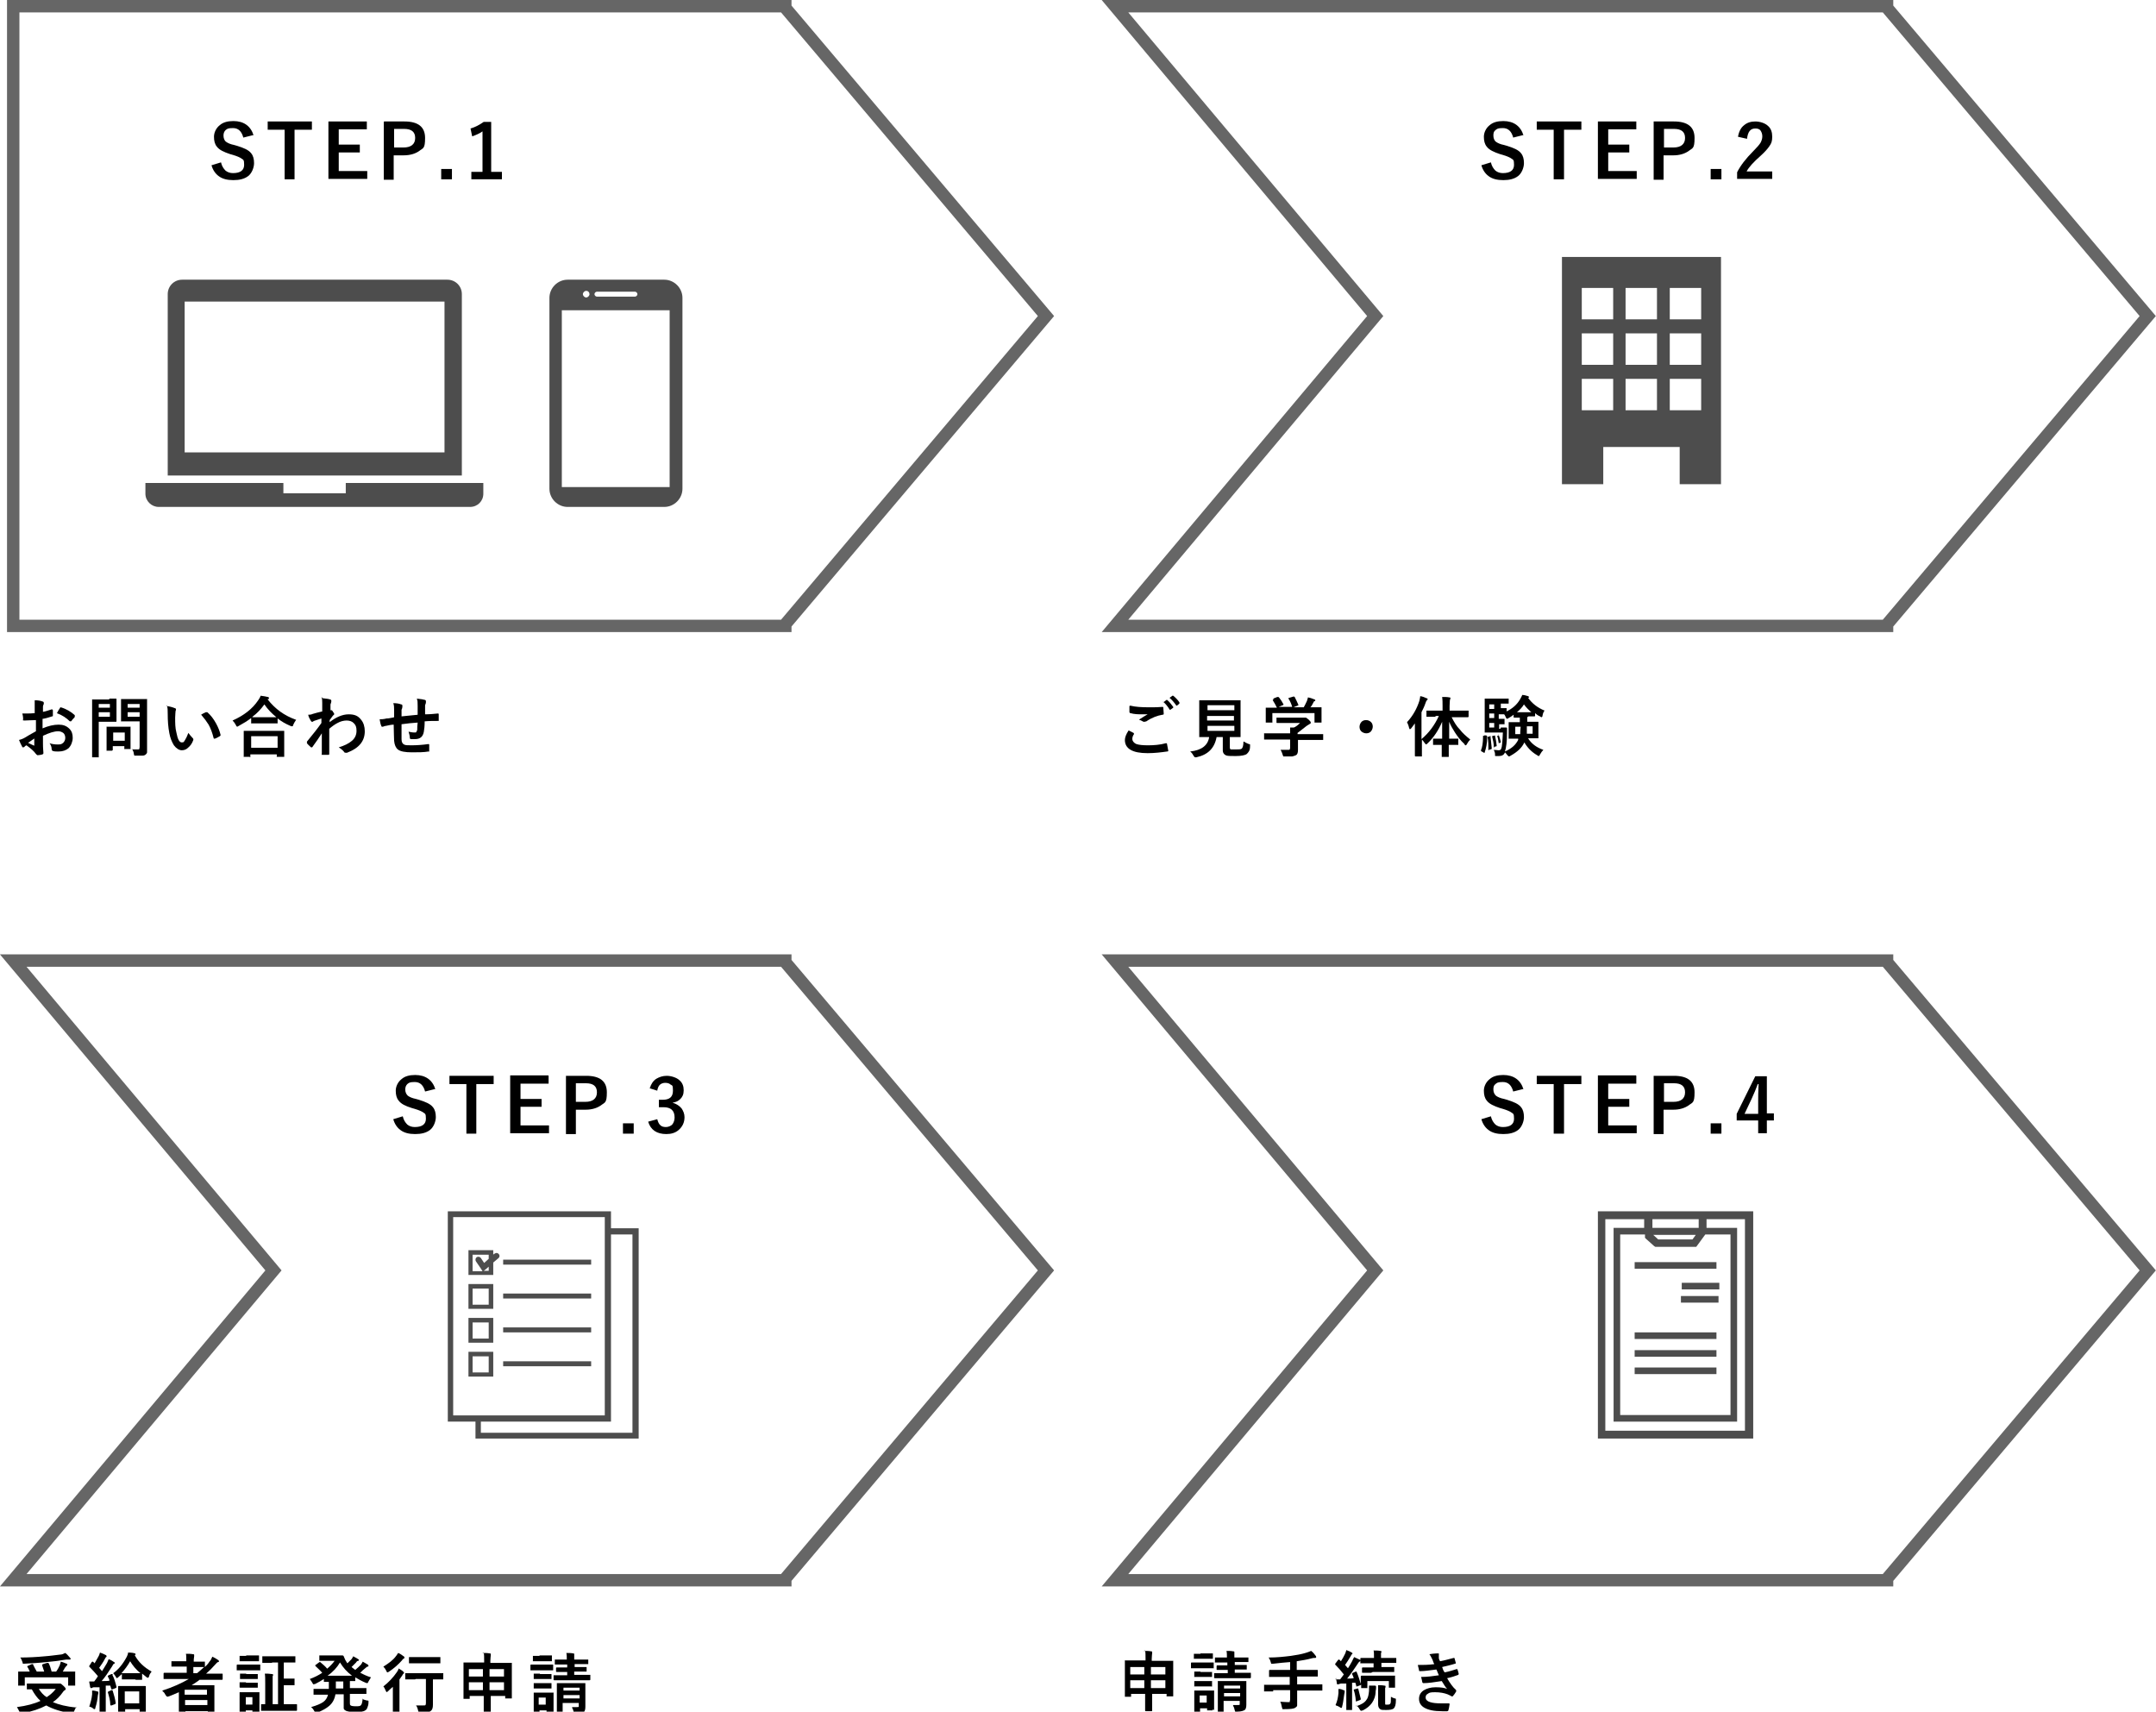 <?xml version="1.0" encoding="UTF-8"?>
<svg xmlns="http://www.w3.org/2000/svg" version="1.1" viewBox="0 0 521.9 414.3">
  <defs>
    <style>
      .cls-1 {
        fill: #4d4d4d;
      }

      .cls-2 {
        fill: none;
        stroke: #666;
        stroke-miterlimit: 10;
        stroke-width: 3px;
      }
    </style>
  </defs>
  <!-- Generator: Adobe Illustrator 28.6.0, SVG Export Plug-In . SVG Version: 1.2.0 Build 709)  -->
  <g>
    <g id="_レイヤー_1" data-name="レイヤー_1">
      <g>
        <g>
          <g>
            <polygon class="cls-2" points="253.2 76.5 190.1 1.9 190.1 1.5 3.2 1.5 3.2 151.5 190.1 151.5 190.1 151.1 253.2 76.5"/>
            <polygon class="cls-2" points="456.8 1.9 456.8 1.5 269.9 1.5 332.9 76.5 269.9 151.5 456.8 151.5 456.8 151.1 519.9 76.5 456.8 1.9"/>
            <g>
              <path d="M61.3,32.7l-2.4.6c-.4-1.5-1.2-2.3-2.5-2.3s-1.4.2-1.8.5c-.3.3-.5.7-.5,1.3s.2,1.2.6,1.5c.4.3,1,.6,2,.8l.7.2c1.6.5,2.8,1,3.4,1.8.5.6.7,1.4.7,2.4s-.5,2.4-1.4,3.1c-.9.7-2.1,1-3.6,1s-2.7-.3-3.6-1c-.8-.6-1.4-1.5-1.7-2.6l2.3-.7c.2.9.6,1.5,1.1,2,.5.4,1.1.6,1.8.6,1.8,0,2.7-.7,2.7-2s-.2-1.2-.6-1.5c-.4-.3-1.1-.6-2.1-.9l-.7-.2c-1.5-.5-2.6-1-3.2-1.8-.5-.6-.7-1.4-.7-2.4s.5-2.1,1.4-2.8c.8-.7,1.9-1,3.3-1,2.5,0,4.2,1.2,4.9,3.5Z"/>
              <path d="M75.5,29.4v2h-4.2v12h-2.4v-12h-4.1v-2h10.7Z"/>
              <path d="M88.8,29.4v1.9h-6.8v3.7h5.1v1.9h-5.1v4.5h6.9v1.9h-9.4v-13.9h9.2Z"/>
              <path d="M93,29.4h4.9c3.3,0,5,1.3,5,4s-.5,2.4-1.5,3.2c-.9.6-2.1,1-3.7,1h-2.4v5.9h-2.4v-14ZM95.4,31.2v4.5h2.3c1.8,0,2.8-.8,2.8-2.3s-.9-2.2-2.7-2.2h-2.4Z"/>
              <path d="M109.4,40.9v2.5h-2.6v-2.5h2.6Z"/>
              <path d="M118.9,29.5v12.1h2.6v1.8h-7.4v-1.8h2.7v-9.8c-.7.5-1.6.9-2.5,1.2l-.4-1.9c1.1-.3,2.2-.9,3.2-1.6,0,0,1.8,0,1.8,0Z"/>
            </g>
            <g>
              <path d="M368.7,32.7l-2.4.6c-.4-1.5-1.2-2.3-2.5-2.3s-1.4.2-1.8.5c-.4.3-.5.7-.5,1.3s.2,1.2.6,1.5c.4.3,1,.6,2,.8l.7.2c1.6.5,2.8,1,3.4,1.8.5.6.7,1.4.7,2.4s-.5,2.4-1.4,3.1c-.9.7-2.1,1-3.6,1s-2.7-.3-3.6-1c-.8-.6-1.4-1.5-1.7-2.6l2.3-.7c.2.9.6,1.5,1.1,2,.5.4,1.1.6,1.8.6,1.8,0,2.7-.7,2.7-2s-.2-1.2-.6-1.5c-.4-.3-1.1-.6-2.1-.9l-.7-.2c-1.5-.5-2.6-1-3.2-1.8-.5-.6-.7-1.4-.7-2.4s.5-2.1,1.4-2.8c.8-.7,1.9-1,3.3-1,2.5,0,4.2,1.2,4.9,3.5Z"/>
              <path d="M382.8,29.4v2h-4.2v12h-2.5v-12h-4.1v-2h10.7Z"/>
              <path d="M396.1,29.4v1.9h-6.8v3.7h5.1v1.9h-5.1v4.5h6.9v1.9h-9.4v-13.9h9.2Z"/>
              <path d="M400.3,29.4h4.9c3.3,0,5,1.3,5,4s-.5,2.4-1.5,3.2c-.9.6-2.1,1-3.6,1h-2.4v5.9h-2.4v-14h0ZM402.8,31.2v4.5h2.3c1.8,0,2.8-.8,2.8-2.3s-.9-2.2-2.7-2.2h-2.4Z"/>
              <path d="M416.7,40.9v2.5h-2.6v-2.5h2.6Z"/>
              <path d="M420.7,33.2c.2-1.3.7-2.3,1.5-2.9.7-.6,1.6-.9,2.7-.9s2.4.4,3.1,1.1c.7.6,1,1.5,1,2.6s-.2,1.6-.7,2.3c-.4.6-1.1,1.4-2.1,2.3-1.7,1.5-2.9,2.8-3.4,3.8h6.2v1.8h-8.5v-1.6c.8-1.6,2.1-3.3,3.9-5.1.9-.9,1.5-1.6,1.8-2.1.2-.4.4-.9.4-1.5s-.2-1.1-.5-1.5c-.3-.3-.7-.4-1.2-.4-1.2,0-1.8.8-2,2.5l-2.2-.5Z"/>
            </g>
            <path class="cls-1" d="M160.8,67.7h-23.4c-2.4,0-4.4,2-4.4,4.4v46.2c0,2.4,2,4.4,4.4,4.4h23.4c2.4,0,4.4-2,4.4-4.4v-46.2c0-2.4-2-4.4-4.4-4.4ZM143.9,71.2c0-.3.3-.6.6-.6h9.2c.3,0,.6.3.6.6h0c0,.3-.3.6-.6.6h-9.2c-.3,0-.6-.3-.6-.6h0ZM141.9,70.4c.5,0,.8.4.8.8s-.4.8-.8.8-.8-.4-.8-.8.4-.8.8-.8ZM162.1,117.9h-26.1v-42.8h26.1v42.8Z"/>
            <g>
              <path class="cls-1" d="M83.7,116.9v2.5h-15.1v-2.5h-33.4v2.6c0,1.8,1.5,3.2,3.2,3.2h75.4c1.8,0,3.2-1.4,3.2-3.2v-2.6h-33.4Z"/>
              <path class="cls-1" d="M108.2,67.7H44.1c-2,0-3.5,1.6-3.5,3.5v43.9h71.2v-43.9c0-2-1.6-3.5-3.5-3.5ZM107.6,109.5h-62.9v-36.5h62.9v36.5h0Z"/>
            </g>
            <path class="cls-1" d="M378.1,62.2v55h10v-9h18.5v9h10v-55s-38.5,0-38.5,0ZM390.5,99.3h-7.6v-7.6h7.6v7.6ZM390.5,88.3h-7.6v-7.6h7.6v7.6ZM390.5,77.3h-7.6v-7.6h7.6v7.6ZM401.1,99.3h-7.6v-7.6h7.6v7.6ZM401.1,88.3h-7.6v-7.6h7.6v7.6ZM401.1,77.3h-7.6v-7.6h7.6v7.6ZM411.8,99.3h-7.6v-7.6h7.6v7.6ZM411.8,88.3h-7.6v-7.6h7.6v7.6ZM411.8,77.3h-7.6v-7.6h7.6v7.6Z"/>
            <g>
              <path d="M8.4,172.6v-1.8c0-.5,0-1,0-1.3.8,0,1.4.1,1.9.3.2,0,.3.2.3.3s0,.1,0,.3c-.1.2-.2.4-.2.6,0,.3,0,.8,0,1.3.6-.1,1.2-.3,2.1-.6,0,0,0,0,.1,0,0,0,.1,0,.2.2,0,.4,0,.8,0,1.2s0,.2-.2.3c-.9.3-1.6.5-2.3.6v2.3c1.4-.6,2.7-.9,3.9-.9,1.1,0,1.9.3,2.6,1,.6.6.8,1.3.8,2.2s-.4,1.9-1,2.5c-.6.5-1.4.8-2.4.8s-.9,0-1.3-.1c-.2,0-.4-.2-.4-.5,0-.5-.2-1-.5-1.4.6.2,1.2.3,2,.3s.9-.1,1.3-.4c.3-.3.5-.7.5-1.2s-.2-1-.5-1.2c-.3-.2-.7-.4-1.2-.4-1,0-2.2.4-3.7,1.1,0,.7,0,1.3,0,1.9,0,1.2.1,1.9.1,2.1s0,.3,0,.3c0,0-.1.1-.2.2-.4.1-.8.2-1.2.2-.1,0-.2-.1-.4-.3-.5-.7-1.2-1.3-2.3-2.1-.2.1-.4.2-.5.4,0,0-.2.1-.3.1s-.2,0-.3-.3c-.2-.3-.4-.8-.7-1.5.5-.1,1-.3,1.5-.6.5-.3,1.3-.8,2.6-1.5v-2.7c-1.1,0-2,.1-2.7.1s-.4-.1-.4-.3c0-.2,0-.7-.2-1.4.3,0,.8,0,1.2,0,.4,0,1.1,0,2-.1ZM8.4,178.7c-.7.5-1.2.8-1.6,1.1.6.3,1,.5,1.5.7,0,0,0,0,0,0,0,0,0,0,0,0s0,0,0,0c0-.2,0-.4,0-.9,0-.4,0-.7,0-.8ZM13.8,172.6c.2-.4.4-.8.7-1.2,0-.1.1-.2.2-.2s0,0,0,0c1.4.4,2.5,1.1,3.4,1.9,0,0,0,.1,0,.2s0,0,0,.2c0,.1-.2.3-.5.6-.2.3-.4.5-.4.5,0,0,0,0-.2,0s-.1,0-.1,0c-.8-.8-1.8-1.5-3.2-2Z"/>
              <path d="M26.4,169.1h1.6c.1,0,.2,0,.2.1v1.6s0,2.1,0,2.1v1.6c0,.1,0,.2-.1.2h-1.6s-2.6,0-2.6,0v8.4c0,0,0,.1,0,.2s0,0-.1,0h-1.4c0,0-.1,0-.1,0,0,0,0,0,0-.1v-3.4s0-6.9,0-6.9v-3.4c0,0,0-.1,0-.2s0,0,.1,0h1.9s2.2,0,2.2,0ZM26.6,170.4h-2.7v.9h2.7v-.9ZM26.6,173.5v-1.1h-2.7v1.1h2.7ZM27.2,181.7h-1.2c0,0-.1,0-.2,0s0,0,0-.1v-2.6s0-1.2,0-1.2v-1.7c0,0,0-.1,0-.2s0,0,.1,0h1.7s2.1,0,2.1,0h1.7c0,0,.1,0,.2,0s0,0,0,.1v1.4s0,1.2,0,1.2v2.5c0,0,0,.1,0,.2s0,0-.1,0h-1.2c0,0-.1,0-.2,0s0,0,0-.2v-.5h-2.8v.9c0,0,0,.1,0,.1,0,0,0,0-.2,0ZM27.4,177.3v2h2.8v-2h-2.8ZM31.9,181.4c.4,0,.8,0,1.3,0s.5,0,.5-.1c0,0,.1-.2.1-.5v-6.2h-4.3c0,0-.1,0-.2,0s0,0,0-.1v-1.4s0-2.3,0-2.3v-1.4c0,0,0-.1,0-.2,0,0,0,0,.2,0h1.8s2.3,0,2.3,0h1.8c0,0,.1,0,.2,0s0,0,0,.1v2.1s0,6.6,0,6.6v3.2c0,.4,0,.7,0,.9,0,.2-.2.4-.3.5-.2.2-.5.3-.8.3-.3,0-.8,0-1.5,0s-.4,0-.5,0c0,0,0-.2-.1-.4,0-.4-.2-.8-.4-1.2ZM33.8,170.4h-2.9v.9h2.9v-.9ZM30.9,173.5h2.9v-1.1h-2.9v1.1Z"/>
              <path d="M40.3,170.9c.9.1,1.5.3,2,.5.2,0,.3.2.3.3s0,.2-.1.4c0,.3-.1.8-.1,1.6,0,1.3,0,2.5.3,3.6.3,1.6.7,2.4,1.3,2.4s.5-.2.8-.6c.2-.3.5-.9.8-1.7.3.4.6.8,1,1.2.1.1.2.2.2.3s0,.2,0,.2c-.3.9-.8,1.5-1.3,1.9-.4.4-.9.6-1.5.6s-1.3-.4-1.9-1.2c-.5-.8-.9-1.8-1.1-2.9-.3-1.5-.4-3.1-.4-4.7,0-.8,0-1.5-.2-2.1ZM48.5,173.1c.5-.3,1-.6,1.3-.7,0,0,.2,0,.2,0,0,0,.1,0,.2,0,.8.7,1.5,1.6,2.1,2.7.5.9.9,1.9,1.1,2.8,0,0,0,0,0,0,0,0,0,.2-.2.3-.5.3-.9.5-1.2.6,0,0,0,0-.1,0,0,0-.2,0-.2-.2-.3-1.2-.7-2.3-1.2-3.2-.5-.8-1.1-1.6-1.8-2.4Z"/>
              <path d="M71.7,174.2c-.3.4-.5.8-.7,1.2,0,.3-.2.4-.3.4s-.2,0-.4-.1c-1.2-.5-2.2-1.1-3.1-1.8v1.1c0,0,0,.1,0,.1,0,0,0,0-.1,0h-1.8s-2.5,0-2.5,0h-1.8c0,0-.1,0-.2,0s0,0,0-.1v-1.2c-.9.7-1.9,1.3-3,1.9-.2.1-.3.2-.4.2,0,0-.2-.1-.3-.4-.2-.4-.5-.8-.8-1.1,2.7-1.2,4.8-2.8,6.2-4.9.3-.4.5-.8.6-1.1.8.1,1.3.2,1.7.3.2,0,.3.1.3.3s0,.2-.2.2c0,0-.1,0-.1.1,1.8,2.3,4,3.9,6.8,4.9ZM60.6,183.2h-1.4c0,0-.1,0-.2,0s0,0,0-.1v-2.8s0-1.4,0-1.4v-1.9c0,0,0-.1,0-.1,0,0,0,0,.1,0h2.2s5.1,0,5.1,0h2.2c0,0,.2,0,.2,0s0,0,0,.1v1.7s0,1.6,0,1.6v2.8c0,0,0,.1,0,.1,0,0,0,0-.2,0h-1.4c0,0-.1,0-.2,0s0,0,0-.1v-.5h-6.4v.6c0,0,0,.1,0,.1,0,0,0,0-.2,0ZM60.8,178.2v2.8h6.4v-2.8h-6.4ZM61.1,173.6c.2,0,.8,0,1.7,0h4.1c-1.1-.9-2.1-1.9-2.9-3.1-.8,1.1-1.7,2.1-2.9,3Z"/>
              <path d="M78.1,169c.9.1,1.6.2,1.8.3.2,0,.3.2.3.3s0,.1,0,.2c0,.2-.1.4-.2.7,0,.1,0,.3,0,.6,0,.3,0,.6,0,.8h.1c0,0,0,0,.1,0,.1,0,.3.1.4.4.2.2.3.4.3.5s0,.2-.3.4c-.3.4-.6.8-.8,1.1v.5c1.5-1.2,3.1-1.9,4.6-1.9s2.3.4,3,1.3c.6.7.9,1.7.9,2.8,0,2.4-1.4,4.1-4.3,5.2,0,0-.2,0-.3,0-.2,0-.3,0-.4-.2-.3-.4-.8-.8-1.3-1.1,1.3-.4,2.4-.9,3.2-1.6.7-.6,1.1-1.4,1.1-2.4s-.2-1.4-.7-1.9c-.4-.4-1-.6-1.7-.6s-1.5.2-2.2.6c-.6.3-1.3.8-2,1.4,0,.8,0,1.9,0,3.2,0,1.5,0,2.4,0,2.9,0,.1,0,.2-.2.2-.5,0-.9,0-1.4,0s-.2,0-.2-.2h0c0-1.3,0-2.9,0-5-.7,1.1-1.4,2.1-2.2,3.2,0,.1-.2.2-.2.2s-.1,0-.2,0c-.3-.3-.7-.6-1-1,0,0,0-.1,0-.2s0-.1,0-.2c1.4-1.7,2.6-3.2,3.5-4.5,0-.6,0-.9,0-1.1-.9.3-1.5.5-1.8.6,0,0-.2.1-.3.2,0,0-.2,0-.2,0-.1,0-.2-.1-.3-.3-.3-.5-.5-.9-.6-1.4.3,0,.7,0,1.1-.2.7-.2,1.4-.4,2.3-.6,0-.5,0-1.1,0-2.1,0-.5,0-1-.2-1.4Z"/>
              <path d="M101.1,173.1c0-.5,0-1.3,0-2.2s0-1.3-.2-1.8c1,.1,1.6.2,1.9.3.2,0,.3.2.3.3s0,.2,0,.3c0,.3-.2.6-.2.7,0,.7,0,1.4,0,2.2,1.1,0,2.1-.1,3.1-.2.1,0,.2,0,.2.2,0,.4,0,.6,0,.8s0,.4,0,.6c0,.1,0,.2,0,.2,0,0,0,0-.2,0-1,0-2.1,0-3.2.1,0,1.1-.1,2-.2,2.5-.2,1.2-.9,1.8-2.1,1.8s-.8,0-1,0c-.2,0-.3-.1-.3-.4,0-.5-.2-1-.3-1.4.5.1.9.2,1.4.2s.4,0,.5-.2.2-.3.2-.5c0-.4,0-1,.1-1.7-1.3.1-2.6.2-3.9.4,0,1,0,1.6,0,1.9,0,.7,0,1.2,0,1.7,0,.7.2,1.1.6,1.3.3.2.9.2,1.8.2,1.3,0,2.7-.1,4.1-.3h0c.1,0,.2,0,.2.2,0,.3,0,.8,0,1.3s0,.3-.2.3c-1.1.2-2.4.2-4,.2s-2.8-.2-3.4-.7c-.5-.4-.8-1.1-.9-2.1,0-.8-.1-2.1-.1-3.9-.7,0-1.3.2-1.9.3-.3,0-.6.2-.7.2,0,0-.1,0-.2,0,0,0-.2,0-.2-.2-.2-.4-.3-1-.4-1.6.4,0,.9,0,1.7-.2.2,0,.5,0,.9-.1s.7-.1.9-.2v-1.7c0-.6,0-1.2-.2-1.7.8,0,1.4.1,1.9.3.2,0,.3.1.3.3s0,.2,0,.3c0,.2-.1.5-.2.7,0,.1,0,.4,0,.8,0,.4,0,.6,0,.8.3,0,1.6-.2,4-.4Z"/>
            </g>
            <g>
              <path d="M273.2,176.8c.4.2.8.4,1.2.6,0,0,.1.1.1.2s0,0,0,.1c-.3.4-.4.8-.4,1.2s.3.9,1,1.2c.6.2,1.5.3,2.8.3s2.9-.1,4.3-.5c0,0,.1,0,.1,0,.1,0,.2,0,.2.2.1.5.2,1,.3,1.6h0c0,.1,0,.2-.3.2-1.4.2-3,.4-4.7.4-3.7,0-5.5-1.1-5.5-3.2,0-.6.3-1.4.9-2.3ZM273.6,170.8c1.2.3,2.7.4,4.5.4s2.1,0,3.3-.1h0c.1,0,.2,0,.2.2,0,.5.1.9.1,1.4,0,.2,0,.3-.3.3-1.2.2-2.6.7-3.9,1.6-.1,0-.3.1-.4.1s-.2,0-.3,0c-.4-.2-.7-.4-1.1-.5.9-.6,1.6-1,2.1-1.3-.2,0-.6,0-1.2,0-1,0-2,0-3-.3-.1,0-.2-.1-.2-.3s0-.6,0-1.4ZM281.6,170l.8-.6s0,0,0,0,0,0,.1,0c.5.4,1,1,1.5,1.7,0,0,0,0,0,.1s0,0,0,.1l-.7.5s0,0-.1,0c0,0-.1,0-.1-.1-.5-.8-1-1.4-1.6-1.9ZM283,169l.8-.6s0,0,.1,0,0,0,.1,0c.6.5,1.1,1,1.5,1.6,0,0,0,.1,0,.1,0,0,0,.1,0,.2l-.6.5s0,0-.1,0-.1,0-.1-.1c-.5-.7-1-1.3-1.6-1.8Z"/>
              <path d="M301.1,179.5c.3.2.7.4,1.2.6.2,0,.3.1.3.1,0,0,0,0,0,.2s0,.1,0,.2c0,.6-.1,1-.3,1.3-.1.2-.3.4-.5.6-.4.3-1.3.5-2.7.5s-2,0-2.4-.2c-.4-.2-.7-.6-.7-1.1v-3.3h-1.5c-.5,2.7-2.1,4.3-4.9,4.9-.2,0-.3,0-.3,0-.1,0-.2-.1-.4-.4-.2-.4-.5-.8-.8-1,2.8-.3,4.3-1.5,4.6-3.5h-2.2c0,0-.1,0-.2,0s0,0,0-.1v-1.9s0-4.8,0-4.8v-2c0,0,0-.1,0-.1,0,0,0,0,.2,0h2.2s5.2,0,5.2,0h2.2c0,0,.1,0,.2,0s0,0,0,.1v2s0,4.8,0,4.8v1.9c0,0,0,.1,0,.1,0,0,0,0-.1,0h-2.2s-.3,0-.3,0v2.5c0,.3.1.5.3.5.2,0,.6,0,1.2,0s1.2,0,1.4-.2c.2-.2.4-.7.4-1.7ZM298.8,170.7h-6.5v1.2h6.5v-1.2ZM292.2,174.4h6.5v-1.1h-6.5v1.1ZM298.8,176.9v-1.2h-6.5v1.2h6.5Z"/>
              <path d="M308.1,179h-2c0,0-.1,0-.1,0s0,0,0-.1v-1.2c0,0,0-.1,0-.2s0,0,.1,0h2s4.2,0,4.2,0c0-.6,0-1.1,0-1.4h.9c.5-.2,1-.6,1.5-1.1h-5.5c-.1,0-.2,0-.2-.1v-1.1c0,0,0-.1,0-.1,0,0,0,0,.1,0h2.1s4.3,0,4.3,0c.2,0,.3,0,.4,0,.1,0,.2,0,.2,0,.1,0,.3.2.7.5.3.3.5.5.5.7s0,.2-.2.3c-.2.1-.5.3-.8.5-.8.6-1.5,1.2-2.2,1.7v.3h6c0,0,.1,0,.2,0,0,0,0,0,0,.1v1.2c0,0,0,.1,0,.1,0,0,0,0-.1,0h-2s-4,0-4,0v2.4c0,.6-.1,1.1-.5,1.3-.2.1-.5.2-.9.3-.3,0-.9,0-1.6,0s-.4,0-.5,0-.1-.2-.2-.4c-.1-.4-.3-.8-.5-1.2.6,0,1.2,0,1.7,0s.4,0,.5-.1c0,0,.1-.2.1-.4v-2h-4.2ZM308.2,169.1l1-.4c0,0,.1,0,.2,0,0,0,.1,0,.2.1.4.5.8,1.1,1.1,1.7,0,0,0,.1,0,.1,0,0,0,0-.2.1l-1,.4h3.3c-.2-.7-.5-1.4-.9-2,0,0,0,0,0-.1s0,0,.2-.1l1-.3c0,0,.1,0,.1,0,0,0,.1,0,.2.1.3.6.6,1.2.9,1.9,0,0,0,0,0,.1,0,0,0,0-.2.1l-1,.4h2.5c.2-.4.5-.9.8-1.6,0-.2.2-.5.2-.8.6.1,1.1.3,1.6.5.1,0,.2.1.2.2s0,.2-.2.2c-.1,0-.2.2-.3.4-.2.4-.4.8-.7,1.1h2.5c0,0,.1,0,.2,0,0,0,0,0,0,.1v.9s0,.7,0,.7v1.8c0,0,0,.1,0,.2,0,0,0,0-.2,0h-1.3c0,0-.1,0-.2,0,0,0,0,0,0-.2v-2.1h-10.2v2.1c0,0,0,.1,0,.2s0,0-.1,0h-1.3c0,0-.1,0-.2,0,0,0,0,0,0-.1v-1.8s0-.6,0-.6v-1c0,0,0-.1,0-.1,0,0,0,0,.2,0h2.1s.4,0,.4,0c-.3-.6-.6-1.2-1-1.8,0,0,0-.1,0-.1,0,0,0,0,.2-.1Z"/>
              <path d="M330.7,174.3c.5,0,.9.2,1.2.5.3.3.4.7.4,1.1s-.2.9-.5,1.2c-.3.3-.7.4-1.1.4s-.9-.2-1.2-.5c-.3-.3-.4-.7-.4-1.1s.2-.9.5-1.2c.3-.3.7-.4,1.1-.4Z"/>
              <path d="M347.6,173.5h-2.2c0,0-.1,0-.1,0s0,0,0-.1v-1.2c0,0,0-.1,0-.2,0,0,0,0,.1,0h2.2s1.6,0,1.6,0v-1c0-.9,0-1.6-.1-2.3.7,0,1.2,0,1.7.1.2,0,.3,0,.3.2s0,.2-.1.3c0,.1-.1.7-.1,1.6v1.1h4.5c0,0,.1,0,.1,0,0,0,0,0,0,.2v1.2c0,.1,0,.2-.2.2h-2.2s-1.7,0-1.7,0c.6,1.2,1.2,2.2,2,3,.6.8,1.5,1.6,2.5,2.4-.3.3-.6.7-.8,1.1-.1.2-.2.3-.3.3s-.2,0-.3-.3c-1-.9-1.7-1.9-2.3-2.8-.5-.8-1-1.6-1.4-2.6,0,1.1,0,2.4,0,4.1h2.1c0,0,.1,0,.1,0s0,0,0,.1v1.2c0,0,0,.1,0,.2s0,0-.1,0h-1.8s-.4,0-.4,0c0,.6,0,1.3,0,2,0,.5,0,.8,0,.8,0,0,0,.1,0,.1,0,0,0,0-.1,0h-1.4c0,0-.1,0-.2,0,0,0,0,0,0-.1s0-.4,0-1c0-.7,0-1.2,0-1.8h-2c0,0-.1,0-.1,0,0,0,0,0,0-.2v-1.2c0,0,0-.1,0-.1,0,0,0,0,.1,0h1.8s.3,0,.3,0c0-1.2,0-2.6,0-4.1-.9,2.1-2.1,3.9-3.6,5.3-.2.2-.3.2-.3.2s-.1-.1-.3-.3c-.2-.3-.4-.6-.7-.9v4c0,0,0,.1,0,.1,0,0,0,0-.1,0h-1.4c-.1,0-.2,0-.2-.2v-2.4s0-3.6,0-3.6c0-.8,0-1.4,0-1.8-.4.5-.7.9-.9,1.2-.1.1-.2.2-.3.2s-.1-.1-.2-.3c-.1-.5-.3-1-.5-1.4,1.4-1.5,2.4-3.3,3-5.2.1-.5.2-.9.2-1.1.6.1,1.1.3,1.5.5.2,0,.3.2.3.2s0,.2-.2.3c-.1.1-.2.3-.3.6-.3.9-.7,1.7-1,2.3v6.5c1.8-1.5,3.2-3.4,4.2-5.6h-.9Z"/>
              <path d="M359.3,178h.5c.1.2.2.2.2.2s0,0,0,.2c0,1.6-.3,2.8-.6,3.7,0,0,0,.1,0,.1,0,0-.1,0-.2,0l-.5-.3c-.1,0-.2-.1-.2-.2s0,0,0-.1c.3-.7.5-1.8.5-3.3,0-.1,0-.2,0-.2,0,0,0,0,.2,0ZM369.7,173.6h0v1.1h2.6c0,0,.1,0,.1,0s0,0,0,.1v1.2s0,1.4,0,1.4v1.2c0,0,0,.1,0,.1s0,0-.1,0h-1.9s-.5,0-.5,0c.8,1.3,2,2.2,3.7,2.8-.3.3-.5.6-.8,1.1-.1.2-.2.4-.3.4s-.1,0-.4-.2c-1.4-.8-2.4-1.9-3.1-3.1-.6,1.3-1.7,2.3-3.3,3.2-.2.1-.3.2-.4.2s-.2-.1-.4-.3c-.2-.3-.4-.5-.6-.7-.2.6-.7.9-1.5.9s-.6,0-.7,0c-.1,0-.2,0-.2-.1,0,0,0-.2,0-.4,0-.4-.2-.7-.3-1,.5,0,.9.1,1.1.1.4,0,.6-.1.7-.4.2-.4.3-1.7.4-3.9h-4.3c0,0-.1,0-.1,0s0,0,0-.1v-2s0-4,0-4v-2c0,0,0-.1,0-.1s0,0,.1,0h1.6s2.4,0,2.4,0h1.5c0,0,.1,0,.2,0s0,0,0,.1v1c0,0,0,.1,0,.1s0,0-.2,0h-1.5s-.2,0-.2,0v1.1h1.2c0,0,.1,0,.2,0s0,0,0,.1v.7c1.4-.7,2.5-1.6,3.3-3,.2-.4.4-.7.5-1,.3,0,.8.1,1.4.3.1,0,.2.1.2.2s0,.2-.1.2h-.1c1,1.4,2.3,2.4,4,3.1-.2.2-.4.6-.5,1.2,0,.3-.2.4-.2.4s-.2,0-.4-.2c-.5-.2-.9-.5-1.2-.8v.6c0,.1,0,.2-.2.2h-1.4ZM360.7,178.1c0,0,.1,0,.1,0s0,0,0,.1c.1,1,.2,1.9.3,2.9,0,.1,0,.2-.2.3h-.4c0,.2-.1.2-.2.2,0,0,0,0,0-.1,0-1.1,0-2.1-.2-3,0,0,0,0,0-.1,0,0,0,0,.2-.1h.3ZM360.5,171.6h1.2v-1.1h-1.2v1.1ZM360.5,173.8h1.2v-1.1h-1.2v1.1ZM360.5,176.1h1.2v-1.1h-1.2v1.1ZM361.8,178c0,0,.1,0,.1,0,0,0,0,0,0,.1.2.8.3,1.6.4,2.4,0,0,0,0,0,0,0,0,0,.1-.2.2h-.3c0,.2-.1.2-.2.2,0,0,0,0,0-.1,0-.9-.2-1.7-.4-2.5,0,0,0,0,0-.1,0,0,0,0,.2-.1h.3ZM362.7,177.8c0,0,.1,0,.1,0,0,0,0,0,0,.1.2.6.4,1.2.5,1.7,0,0,0,0,0,0,0,0,0,.1-.1.2h-.3c0,.2-.1.2-.1.2s0,0,0-.1c-.1-.7-.2-1.3-.4-1.8,0,0,0,0,0,0s0,0,.1,0h.3ZM363.3,176.1h1.3c.1,0,.2,0,.2.2,0,.4,0,.8,0,1.1,0,2.1-.2,3.6-.5,4.5,1.6-.7,2.6-1.6,3.2-2.8v-.3c.1,0-.2,0-.2,0h-1.9c0,0-.1,0-.2,0s0,0,0-.1v-1.2s0-1.4,0-1.4v-1.2c0,0,0-.1,0-.1s0,0,.1,0h1.9s.7,0,.7,0v-1.1h-1.3c-.1,0-.2,0-.2-.1v-.6c-.4.3-.8.6-1.2.8-.2.1-.3.2-.4.2,0,0-.2-.1-.3-.4-.1-.2-.2-.5-.4-.7h-.5c-.2,0-.5,0-.8,0v1.1h1.2c0,0,.1,0,.2,0,0,0,0,0,0,.2v.9c0,0,0,.1,0,.2s0,0-.1,0c0,0-.1,0-.4,0-.2,0-.5,0-.8,0v1.1h.3ZM368.1,175.9h-1.3v1.8h1.2c0-.3,0-.9.1-1.8ZM367.2,172.4h3.5c-.7-.6-1.3-1.2-1.8-1.9-.4.7-1,1.3-1.7,1.9ZM369.5,177.6h1.5v-1.8h-1.4c0,.8,0,1.4,0,1.8Z"/>
            </g>
          </g>
          <g>
            <polygon class="cls-2" points="190.1 232.9 190.1 232.5 3.2 232.5 66.2 307.5 3.2 382.5 190.1 382.5 190.1 382.1 253.2 307.5 190.1 232.9"/>
            <polygon class="cls-2" points="456.8 232.9 456.8 232.5 269.9 232.5 332.9 307.5 269.9 382.5 456.8 382.5 456.8 382.1 519.9 307.5 456.8 232.9"/>
            <g>
              <path d="M105.3,263.6l-2.4.6c-.4-1.5-1.2-2.3-2.5-2.3s-1.4.2-1.8.5c-.3.3-.5.7-.5,1.3s.2,1.1.6,1.5c.4.3,1,.6,2,.8l.7.2c1.6.5,2.8,1,3.4,1.8.5.6.7,1.4.7,2.4s-.5,2.4-1.4,3.1c-.9.7-2.1,1-3.6,1s-2.7-.3-3.6-1c-.8-.6-1.4-1.5-1.7-2.6l2.3-.7c.2.9.6,1.5,1.1,2,.5.4,1.1.6,1.8.6,1.8,0,2.7-.7,2.7-2s-.2-1.2-.6-1.5c-.4-.3-1.1-.6-2.1-.9l-.7-.2c-1.6-.5-2.6-1-3.2-1.8-.5-.6-.7-1.4-.7-2.4s.5-2.1,1.4-2.8c.8-.7,1.9-1,3.3-1,2.5,0,4.2,1.2,4.9,3.5Z"/>
              <path d="M119.5,260.4v2h-4.2v12h-2.4v-12h-4.1v-2h10.7Z"/>
              <path d="M132.8,260.4v1.9h-6.8v3.7h5.1v1.9h-5.1v4.5h6.9v1.9h-9.4v-14h9.2Z"/>
              <path d="M137,260.4h4.9c3.3,0,5,1.3,5,4s-.5,2.4-1.5,3.2c-.9.6-2.1,1-3.6,1h-2.4v5.9h-2.4v-14h0ZM139.4,262.2v4.5h2.3c1.8,0,2.8-.8,2.8-2.3s-.9-2.2-2.7-2.2h-2.4Z"/>
              <path d="M153.4,271.9v2.5h-2.6v-2.5h2.6Z"/>
              <path d="M157.3,263.4c.3-1,.8-1.8,1.6-2.3.7-.4,1.5-.7,2.5-.7s2.4.4,3.1,1.1c.7.6,1,1.4,1,2.4s-.3,1.6-.8,2.1c-.5.5-1.1.8-1.9.9h0c1,.3,1.7.8,2.2,1.4.4.6.7,1.3.7,2.1,0,1.3-.5,2.3-1.4,3.1-.8.7-1.8,1-3,1-2.3,0-3.8-1-4.4-3l2.2-.6c.2.7.4,1.2.8,1.5.3.3.8.4,1.3.4s1.2-.2,1.6-.7c.3-.4.5-1,.5-1.6,0-1.7-.9-2.5-2.7-2.5h-1.1v-1.8h.9c1.7,0,2.5-.7,2.5-2.2s-.2-1.2-.6-1.5c-.3-.3-.8-.4-1.3-.4s-1,.2-1.3.5c-.3.3-.5.8-.6,1.4l-2.2-.7Z"/>
            </g>
            <g>
              <path d="M368.7,263.6l-2.4.6c-.4-1.5-1.2-2.3-2.5-2.3s-1.4.2-1.8.5c-.4.3-.5.7-.5,1.3s.2,1.1.6,1.5c.4.3,1,.6,2,.8l.7.2c1.6.5,2.8,1,3.4,1.8.5.6.7,1.4.7,2.4s-.5,2.4-1.4,3.1c-.9.7-2.1,1-3.6,1s-2.7-.3-3.6-1c-.8-.6-1.4-1.5-1.7-2.6l2.3-.7c.2.9.6,1.5,1.1,2,.5.4,1.1.6,1.8.6,1.8,0,2.7-.7,2.7-2s-.2-1.2-.6-1.5c-.4-.3-1.1-.6-2.1-.9l-.7-.2c-1.5-.5-2.6-1-3.2-1.8-.5-.6-.7-1.4-.7-2.4s.5-2.1,1.4-2.8c.8-.7,1.9-1,3.3-1,2.5,0,4.2,1.2,4.9,3.5Z"/>
              <path d="M382.8,260.4v2h-4.2v12h-2.5v-12h-4.1v-2h10.7Z"/>
              <path d="M396.1,260.4v1.9h-6.8v3.7h5.1v1.9h-5.1v4.5h6.9v1.9h-9.4v-14h9.2Z"/>
              <path d="M400.3,260.4h4.9c3.3,0,5,1.3,5,4s-.5,2.4-1.5,3.2c-.9.6-2.1,1-3.6,1h-2.4v5.9h-2.4v-14h0ZM402.8,262.2v4.5h2.3c1.8,0,2.8-.8,2.8-2.3s-.9-2.2-2.7-2.2h-2.4Z"/>
              <path d="M416.7,271.9v2.5h-2.6v-2.5h2.6Z"/>
              <path d="M427.7,260.5v9h1.7v1.7h-1.7v3.1h-2.1v-3.1h-5.2v-1.6l4.5-9.1h2.9ZM425.6,269.6v-3c0-1,0-2.4.1-4.2h-.2c-.4,1.1-.9,2.3-1.5,3.6l-1.7,3.6h3.4Z"/>
            </g>
            <g>
              <path class="cls-1" d="M423.4,293.2h-36.6v55h37.6v-55h-.9ZM418.9,298.8v43.7h-26.7v-43.7h6v.4s0,.4,0,.4l.3.3,1.9,1.7.3.2h9.9l.3-.4,1.9-2.6h6.1ZM409.6,300h-8.2l-1.2-1.1h10.3l-.8,1.1ZM400,297.2v-2.1c0,0,11.2,0,11.2,0v2.1h-11.2ZM398,295.1v2.1c0,0-6.6,0-6.6,0h-.8v46.9h29.9v-46.9h-7.4v-2.1h9.3v51.2h-33.8v-51.2h9.3Z"/>
              <rect class="cls-1" x="395.7" y="305.5" width="19.8" height="1.6"/>
              <rect class="cls-1" x="395.7" y="322.5" width="19.8" height="1.6"/>
              <rect class="cls-1" x="395.7" y="326.8" width="19.8" height="1.6"/>
              <rect class="cls-1" x="395.7" y="331" width="19.8" height="1.6"/>
              <rect class="cls-1" x="407.1" y="310.5" width="9.1" height="1.6"/>
              <rect class="cls-1" x="406.9" y="313.7" width="9.1" height="1.6"/>
            </g>
            <g>
              <path class="cls-1" d="M153.8,297.3h-5.9v-4.1h-39.5v50.9h6.7v4.1h39.5v-50.9h-.7ZM146.4,342.6h-36.7v-48h36.7v48ZM147.2,344.1h.7v-45.3h5.2v48h-36.7v-2.7h30.7Z"/>
              <rect class="cls-1" x="121.8" y="304.9" width="21.3" height="1.2"/>
              <path class="cls-1" d="M113.9,310.8h-.5v6h6v-6h-5.5ZM114.4,315.8v-3.9h3.9v3.9h-3.9Z"/>
              <rect class="cls-1" x="121.8" y="313.1" width="21.3" height="1.2"/>
              <path class="cls-1" d="M113.9,319h-.5v6h6v-6h-5.5ZM114.4,324v-3.9h3.9v3.9h-3.9Z"/>
              <rect class="cls-1" x="121.8" y="321.3" width="21.3" height="1.2"/>
              <path class="cls-1" d="M113.9,327.2h-.5v6h6v-6h-5.5ZM114.4,332.2v-3.9h3.9v3.9h-3.9Z"/>
              <rect class="cls-1" x="121.8" y="329.5" width="21.3" height="1.2"/>
              <path class="cls-1" d="M119.7,303.4l-.3.3v-1.1h-6v6h6v-3l1.3-1.1c.3-.3.3-.7,0-1-.3-.3-.7-.3-1,0ZM114.4,307.6v-3.9h3.9v1l-1.1,1-.8-1.2c-.2-.3-.7-.4-1-.2-.3.2-.4.7-.2,1l1.3,1.9.3.5h-2.4ZM118.3,307.6h-1.2l.4-.3.8-.7s0,1,0,1Z"/>
            </g>
            <g>
              <path d="M276.8,399.6c.7,0,1.3,0,1.8.1.2,0,.3,0,.3.2s0,.2,0,.3c0,.2-.1.6-.1,1.3v.5h5c0,0,.1,0,.2,0s0,0,0,.1v2.5s0,2.3,0,2.3v3.6c0,0,0,.1,0,.1s0,0-.1,0h-1.3c0,0-.1,0-.2,0s0,0,0-.1v-.5h-3.5v4c0,.1,0,.2-.1.2h-1.4c-.1,0-.2,0-.2-.2v-3s0-1,0-1h-3.4v.6c0,0,0,.1,0,.1s0,0-.1,0h-1.3c0,0-.1,0-.1,0s0,0,0-.1v-3.6s0-2.1,0-2.1v-2.8c0,0,0-.1,0-.2s0,0,.1,0h2.2s2.7,0,2.7,0v-.5c0-.8,0-1.4-.1-1.9ZM273.6,403.5v1.8h3.4v-1.8h-3.4ZM273.6,408.6h3.4v-1.9h-3.4v1.9ZM282.1,403.5h-3.5v1.8h3.5v-1.8ZM278.6,408.6h3.5v-1.9h-3.5v1.9Z"/>
              <path d="M290.1,402.4h3.6c0,0,.1,0,.1,0s0,0,0,.1v1.1c0,0,0,.1,0,.2s0,0-.1,0h-1.7s-1.9,0-1.9,0h-1.7c0,0-.1,0-.1,0,0,0,0,0,0-.1v-1.1c0-.1,0-.2.2-.2h1.7ZM293.5,413.8c0,0,0,.1,0,.2s0,0-.1,0h-1.1c0,0-.1,0-.1,0s0,0,0-.1v-.4h-1.7v.7c0,0,0,.1,0,.2s0,0-.1,0h-1.1c0,0-.1,0-.2,0,0,0,0,0,0-.1v-2.4s0-1,0-1v-1.5c0,0,0-.1,0-.2,0,0,0,0,.2,0h1.5s1.4,0,1.4,0h1.5c0,0,.1,0,.2,0s0,0,0,.1v1.2s0,1.1,0,1.1v2.3ZM290.6,400.2h2.8c0,0,.1,0,.2,0,0,0,0,0,0,.1v1c0,0,0,.1,0,.2,0,0,0,0-.2,0h-1.4s-1.3,0-1.3,0h-1.5c0,0-.1,0-.2,0s0,0,0-.1v-1c0,0,0-.1,0-.1s0,0,.1,0h1.5ZM290.6,404.7h2.6c0,0,.1,0,.2,0s0,0,0,.1v1c0,0,0,.1,0,.1s0,0-.2,0h-1.3s-1.2,0-1.2,0h-1.4c0,0-.1,0-.2,0s0,0,0-.1v-1c0,0,0-.1,0-.2,0,0,0,0,.1,0h1.4ZM290.6,406.9h2.6c0,0,.1,0,.2,0s0,0,0,.1v1c0,0,0,.1,0,.2s0,0-.2,0h-1.3s-1.2,0-1.2,0h-1.4c0,0-.1,0-.2,0s0,0,0-.1v-1c0,0,0-.1,0-.2,0,0,0,0,.1,0h1.4ZM292.1,410.4h-1.7v1.7h1.7v-1.7ZM299.7,404.1h-.8v.8h3.8c0,0,.1,0,.1,0,0,0,0,0,0,.2v.9c0,.1,0,.2-.2.2h-2.1s-4.3,0-4.3,0h-2.1c-.1,0-.2,0-.2-.1v-.9c0,0,0-.1,0-.2,0,0,0,0,.1,0h2.1s1.1,0,1.1,0v-.8h-2.5c-.1,0-.2,0-.2-.1v-.8c0-.1,0-.2.2-.2h1.9s.5,0,.5,0v-.7h-2.8c0,0-.1,0-.2,0s0,0,0-.1v-.9c0,0,0-.1,0-.2,0,0,0,0,.1,0h2s.8,0,.8,0c0-.6,0-1.1-.1-1.6.5,0,1.1,0,1.6.1.2,0,.3,0,.3.2,0,0,0,.1,0,.4,0,.2,0,.5,0,.9h3.3c0,0,.1,0,.1,0s0,0,0,.1v.9c0,0,0,.1,0,.1s0,0-.1,0h-2s-1.2,0-1.2,0v.7h2.7c0,0,.1,0,.2,0,0,0,0,0,0,.1v.8c0,0,0,.1,0,.2,0,0,0,0-.2,0h-1.9ZM298.5,412.7c.4,0,.7,0,1.1,0s.4,0,.5-.1c0,0,0-.2,0-.3v-.6h-3.9v2.5c0,0,0,.1,0,.2s0,0-.1,0h-1.2c0,0-.1,0-.1,0,0,0,0,0,0-.1v-1.9s0-3.6,0-3.6v-1.7c0,0,0-.1,0-.2s0,0,.1,0h1.9s2.8,0,2.8,0h1.9c0,0,.1,0,.2,0,0,0,0,0,0,.1v1.9s0,1.4,0,1.4v2.3c0,.6-.1,1.1-.4,1.3-.3.2-.9.4-1.8.4h-.2c-.2,0-.3,0-.3,0,0,0,0-.1-.1-.3-.1-.5-.2-.8-.4-1.1ZM300.2,408h-3.9v.7h3.9v-.7ZM296.3,410.6h3.9v-.8h-3.9v.8Z"/>
              <path d="M308.2,409.4h-2c0,0-.1,0-.2,0s0,0,0-.1v-1.3c0,0,0-.1,0-.2s0,0,.1,0h2s4.1,0,4.1,0v-1.9h-4.9c0,0-.1,0-.1,0,0,0,0,0,0-.2v-1.3c0-.1,0-.2.2-.2h2.2s2.7,0,2.7,0v-1.9c-1.2.1-2.5.2-4.1.4-.1,0-.2,0-.2,0-.2,0-.3,0-.3,0,0,0,0-.2-.1-.4-.1-.4-.3-.8-.5-1.1,2,0,3.8-.2,5.4-.4,1.4-.2,2.5-.4,3.5-.7.4-.1.9-.3,1.4-.5.5.4.8.8,1.1,1.2.1.1.1.2.1.3s0,.2-.3.2c-.3,0-.5,0-.8.1-1.1.3-2.3.5-3.6.7v2.1h4.9c.1,0,.2,0,.2.1v1.3c0,0,0,.1,0,.2,0,0,0,0-.1,0h-2.2s-2.7,0-2.7,0v1.9h6c0,0,.1,0,.1,0s0,0,0,.1v1.3c0,0,0,.1,0,.1s0,0-.1,0h-2s-4,0-4,0v2.7c0,.4,0,.7,0,.9,0,.2-.2.4-.4.5-.3.3-1.2.4-2.7.4s-.2,0-.2,0c-.2,0-.3,0-.3-.1,0,0,0-.2-.1-.4-.1-.5-.2-1-.4-1.3.5,0,1.1.1,1.8.1s.5,0,.5-.2c0,0,.1-.2.1-.4v-2.3h-4.1Z"/>
              <path d="M323.3,406.5c.4,0,.8,0,1.1,0,.3-.4.6-.8.9-1.2-.6-.8-1.3-1.6-2.1-2.4,0,0,0-.1,0-.1s0-.1.1-.2l.6-.8c0,0,.1-.1.2-.1s0,0,.1,0l.4.4c.4-.6.7-1.2,1-1.8.1-.2.2-.5.3-.9.6.2,1,.4,1.3.6.1,0,.2.2.2.2s0,.1-.1.2c-.1,0-.2.2-.3.4-.5.9-1,1.6-1.4,2.2l.7.8c.3-.5.7-1.1,1-1.7.2-.4.3-.7.5-1,.7.3,1.1.5,1.3.6.1,0,.2.1.2.2s0,.2-.2.3c-.1,0-.3.3-.5.6-.8,1.2-1.6,2.4-2.5,3.5.5,0,1.1,0,1.6-.1-.1-.3-.2-.6-.4-1,0,0,0,0,0-.1,0,0,0-.1.2-.2l.7-.3s0,0,.1,0c0,0,.1,0,.1.1.4.9.7,1.9,1,2.9v-1.7c0-.2,0-.3.2-.3h2.1s3.7,0,3.7,0h2.1c0,0,.1,0,.2,0s0,0,0,.1v.6s0,.6,0,.6v1.5c0,0,0,.1,0,.1s0,0-.1,0h-1.2c0,0-.1,0-.2,0,0,0,0,0,0-.1v-1.5h-5.2v1.5c0,0,0,.1,0,.2s0,0-.1,0h-1.2c0,0-.1,0-.2,0,0,0,0,0,0-.1s0,0,0-.2c0-.1,0-.3,0-.5,0,0-.1,0-.2.1l-.8.3c-.1,0-.2,0-.2,0,0,0,0,0,0-.2l-.2-.7c-.4,0-.6,0-.8,0v6.5c0,0,0,.1,0,.1s0,0-.1,0h-1.2c0,0-.1,0-.1,0s0,0,0-.1v-2.1s0-4.2,0-4.2h-1.3c-.3.1-.5.1-.6.2,0,0-.2,0-.2,0s-.2,0-.2-.3c0-.4-.2-.9-.2-1.3ZM323.3,412.7c.4-.9.6-1.8.7-2.9,0-.3,0-.5,0-.7s0-.2,0-.3c.6,0,1,.2,1.2.3.2,0,.3.1.3.2s0,.2,0,.2c0,0,0,.3-.1.6-.2,1.3-.3,2.3-.5,2.9,0,.2-.1.4-.2.4s-.2,0-.4-.2c-.3-.2-.6-.3-.9-.4ZM328.5,408.7c0,0,.1,0,.2,0s0,0,.1.1c.2.8.4,1.6.6,2.4,0,0,0,0,0,.1,0,0,0,.1-.2.2l-.8.3c0,0-.1,0-.2,0s0,0,0-.2c-.1-1.1-.3-2-.5-2.5,0,0,0,0,0-.1,0,0,0-.1.2-.1l.7-.2ZM328.3,413c1.2-.4,2.1-.9,2.5-1.6.4-.5.5-1.2.6-2.1v-.7c0-.2,0-.4,0-.6,0,0,.3,0,.8,0,.2,0,.5,0,.6,0,.2,0,.3.1.3.2s0,.2,0,.3c0,.2,0,.4-.1.8,0,1.2-.4,2.2-.9,2.9-.5.7-1.2,1.3-2.2,1.8-.2,0-.3.1-.4.1s-.2-.1-.4-.4c-.2-.4-.5-.7-.8-.9ZM331.9,404.9h-2c-.1,0-.2,0-.2-.1v-1c0-.1,0-.2.2-.2h2s.6,0,.6,0v-1h-3c0,0-.1,0-.2,0s0,0,0-.1v-1c0-.1,0-.2.2-.2h2.1s1,0,1,0h0c0-.9,0-1.5-.1-1.8.5,0,1.1,0,1.6.1.2,0,.3,0,.3.2s0,.2-.1.3c0,.1,0,.4,0,.9v.3h3.5c.1,0,.2,0,.2.1v1c0,0,0,.1,0,.1s0,0-.1,0h-2.1s-1.4,0-1.4,0v1h3c0,0,.1,0,.1,0s0,0,0,.1v1c0,0,0,.1,0,.1s0,0-.1,0h-2s-3.1,0-3.1,0h0ZM336.7,410.7c.3.2.6.3.9.4.2,0,.3.1.3.1s0,.1,0,.2,0,0,0,.2c0,1-.2,1.6-.5,1.9-.3.3-1,.4-1.9.4s-1.1,0-1.4-.2c-.3-.2-.5-.6-.5-1.1v-3.1c0-.7,0-1.2,0-1.6.5,0,1,0,1.5.1.2,0,.3,0,.3.2s0,.2-.1.4c0,.1,0,.5,0,1.2v2.4c0,.2,0,.4.1.4.1,0,.3,0,.5,0s.5,0,.6-.2c.2-.1.2-.7.2-1.7Z"/>
              <path d="M347,402.4c-.1-.4-.3-.8-.4-1-.2-.4-.4-.8-.6-1,.7-.1,1.3-.2,1.9-.2s.4.1.4.3v.3c0,0,0,.2,0,.5,0,.3.2.6.3.8,1.1-.2,2.1-.5,3.3-.8,0,0,.1,0,.1,0,0,0,.1,0,.1.1.1.3.2.7.3,1.1,0,0,0,0,0,0,0,.1,0,.2-.2.2-.9.3-1.9.5-3.1.8.1.4.3.9.6,1.3,1-.2,2-.5,2.9-.8,0,0,.1,0,.1,0,0,0,.1,0,.1.1.1.2.2.6.3,1,0,0,0,0,0,.1,0,0,0,.1-.1.2-.8.3-1.7.6-2.7.8.7,1.2,1.4,2.2,2.1,2.8,0,0,.1.1.1.2s0,.1,0,.2c-.2.3-.4.7-.7,1,0,.1-.2.2-.2.2s-.1,0-.2,0c-.2-.1-.5-.3-1-.5-.8-.3-1.8-.5-3-.5s-1.4.1-1.8.4c-.4.2-.5.5-.5.9,0,.5.4.9,1.1,1.1.6.2,1.5.3,2.7.3,0,0,.6,0,1.8,0,.1,0,.2,0,.2.2h0c-.1.7-.2,1.2-.3,1.5,0,.1-.2.2-.3.2-.4,0-.8,0-1.2,0-2,0-3.4-.3-4.4-.9-.8-.5-1.2-1.2-1.2-2.1s.4-1.6,1.2-2.1c.7-.4,1.6-.7,2.8-.7s2.1.1,2.8.4c-.4-.4-.8-1.1-1.3-1.9-1.9.3-3.3.5-4.4.5-.1,0-.2,0-.3-.2-.1-.5-.2-1-.3-1.3,1.5,0,2.9-.2,4.3-.4,0-.1-.2-.4-.3-.7-.1-.3-.2-.5-.3-.7-1.6.2-2.9.4-3.9.4-.2,0-.3,0-.3-.2,0-.1-.1-.5-.3-1.3,1.2,0,2.6,0,4-.2Z"/>
            </g>
          </g>
        </g>
        <g>
          <path d="M18.5,413.1c-.2.3-.4.7-.6,1.2,0,.2-.1.3-.2.4,0,0-.1,0-.2,0s-.1,0-.3,0c-2.4-.4-4.4-1-6-1.9-1.5.8-3.5,1.5-5.8,1.9-.1,0-.2,0-.3,0s-.2-.1-.4-.4c-.2-.4-.4-.8-.6-1.1,2.3-.3,4.2-.8,5.7-1.5-.8-.7-1.5-1.7-2.1-2.8h-1c0,0-.1,0-.2,0,0,0,0,0,0-.1v-1.2c0,0,0-.1,0-.1,0,0,0,0,.1,0h2.2s5.2,0,5.2,0c.2,0,.3,0,.4,0,.1,0,.2,0,.2,0,.1,0,.4.2.8.6.3.3.5.5.5.7s0,.2-.2.3c-.2.1-.4.3-.5.5-.7,1-1.5,1.8-2.4,2.4,1.4.6,3.3,1.1,5.7,1.3ZM8,402.9c.3.6.6,1.2.9,1.7h1.8c-.2-.5-.3-1-.5-1.5,0,0,0,0,0-.1,0,0,0-.1.2-.2l1-.3c0,0,.1,0,.2,0,0,0,.1,0,.2.1.3.6.5,1.3.7,2h1.1c.3-.4.6-.9.9-1.6,0-.2.2-.5.2-.8.5.1.9.3,1.4.5.2,0,.2.1.2.2s0,.2-.2.3c-.1.1-.2.3-.4.5-.2.4-.4.7-.5.9h2.8c0,0,.1,0,.2,0s0,0,0,.1v.8s0,.9,0,.9v1.5c0,0,0,.1,0,.1,0,0,0,0-.2,0h-1.3c0,0-.1,0-.2,0s0,0,0-.1v-1.9H6v1.9c0,0,0,.1,0,.1,0,0,0,0-.1,0h-1.3c0,0-.1,0-.2,0s0,0,0-.1v-1.5s0-.8,0-.8v-.9c0,0,0-.1,0-.1,0,0,0,0,.1,0h2.1s.6,0,.6,0c-.2-.5-.4-.9-.6-1.2,0,0,0,0,0-.1,0,0,0,0,.2-.1l.9-.4c0,0,.1,0,.2,0,0,0,.1,0,.2.1ZM15.8,400.1c.3.2.7.6,1.1,1.1.1.1.2.2.2.3s0,.2-.3.2-.5,0-.8,0c-1.9.3-3.4.5-4.7.6-1.8.2-3.6.3-5.5.4h-.1c-.1,0-.2,0-.2-.1,0,0,0-.2-.1-.4-.2-.5-.3-.8-.5-1,1.9,0,3.9-.1,6-.3,1.4-.1,2.6-.3,3.6-.4.5,0,.9-.2,1.3-.4ZM13.5,408.8h-4.1c.5.8,1.1,1.5,1.9,2,.9-.6,1.6-1.2,2.2-2Z"/>
          <path d="M21.6,413.1c.3-.9.6-1.9.7-3,0-.2,0-.4,0-.5s0-.2,0-.4c.5,0,.9.1,1.2.2.2,0,.3.1.3.2s0,.1,0,.2c0,0,0,.2-.1.5-.1,1.1-.3,2.1-.6,3,0,.2-.1.4-.2.4s-.2,0-.4-.2c-.2-.2-.5-.3-.8-.4ZM27.2,405.4c.4.7.7,1.7,1,2.9,0,0,0,0,0,.1,0,0,0,.1-.2.2l-.8.3c0,0-.1,0-.2,0,0,0,0,0-.1-.2l-.2-.7h-1.1v6.6c0,0,0,.1,0,.2,0,0,0,0-.1,0h-1.2c0,0-.1,0-.2,0s0,0,0-.1v-2.1s0-4.2,0-4.2h-1.3c-.3,0-.5.1-.6.2-.1,0-.2,0-.2,0,0,0-.1,0-.2-.3,0-.4-.2-.9-.2-1.3.4,0,.8,0,1.2,0,.3-.4.7-.9.9-1.3-.6-.7-1.3-1.5-2.1-2.3,0,0,0,0,0-.1s0-.1.1-.2l.5-.8c0,0,.1-.1.2-.1s0,0,.1,0l.4.4c.3-.5.6-1.1.9-1.6.2-.3.3-.7.4-1,.6.2,1,.4,1.4.6.1,0,.2.2.2.3s0,.1-.1.2c-.1,0-.2.2-.3.4-.4.8-.9,1.5-1.4,2.2l.7.8c.3-.5.7-1.1,1.1-1.8.2-.3.3-.7.5-1.1.6.2,1,.5,1.3.7.1,0,.2.2.2.2s0,.2-.2.2c-.1,0-.3.3-.5.7-.9,1.4-1.7,2.6-2.5,3.5.8,0,1.5,0,1.9-.1,0-.3-.2-.6-.4-1,0,0,0,0,0-.1,0,0,0-.1.2-.2l.7-.3c0,0,.1,0,.2,0s0,0,.1.1ZM27.1,409.1c0,0,.1,0,.1,0,0,0,0,0,.1.2.3,1,.6,2,.7,2.9h0c0,.2,0,.2-.2.3l-.8.3c0,0-.2,0-.2,0,0,0,0,0-.1-.1,0-1.1-.3-2.1-.6-3.1,0,0,0,0,0,0,0,0,0-.1.2-.2l.7-.3ZM32.7,406.5h-3.1c0,0-.1,0-.1,0,0,0,0,0,0-.1v-1.2c-.2.2-.5.4-.9.8-.2.2-.3.2-.3.2s-.2-.1-.3-.4c-.2-.3-.4-.6-.6-.8,1.3-.9,2.4-2.3,3.3-4,.2-.4.3-.7.3-1,.8,0,1.4.1,1.6.2.1,0,.2,0,.2.2s0,.2-.1.2h-.1c.9,1.7,2.3,3,4.1,4-.2.3-.5.6-.6,1.1,0,.2-.2.4-.3.4s-.2,0-.4-.2c-.4-.3-.7-.6-1-.8v1.3c0,0,0,.1,0,.2,0,0,0,0-.1,0h-1.4ZM30,414.7h-1.2c0,0-.1,0-.2,0s0,0,0-.1v-2.9s0-1.4,0-1.4v-2c0-.1,0-.2.1-.2h1.9s2.6,0,2.6,0h1.9c.1,0,.2,0,.2.1v1.7s0,1.6,0,1.6v2.9c0,.1,0,.2-.1.2h-1.2c-.1,0-.2,0-.2-.2v-.7h-3.5v.8c0,0,0,.1,0,.2,0,0,0,0-.1,0ZM29.6,405h1.4s1.6,0,1.6,0h1.4s0,0,0,0c-1.1-.9-1.9-1.9-2.5-2.9-.6,1.1-1.3,2-2.1,2.9ZM30.2,409.4v2.9h3.5v-2.9h-3.5Z"/>
          <path d="M39.3,409.2c2.5-.8,4.7-1.8,6.4-2.8h-6c0,0-.1,0-.1,0s0,0,0-.1v-1.2c0-.1,0-.2.2-.2h2s3.4,0,3.4,0v-1.5h-3.5c0,0-.1,0-.2,0,0,0,0,0,0-.1v-1.1c0,0,0-.1,0-.1,0,0,0,0,.1,0h2s1.5,0,1.5,0v-.2c0-.7,0-1.3-.1-1.6.7,0,1.2,0,1.7.1.2,0,.3,0,.3.2s0,.2,0,.3c0,.2-.1.5-.1,1.1v.2h2.5c0,0,.1,0,.2,0,0,0,0,0,0,.1v1.2c.4-.4.8-.8,1.1-1.3.3-.3.5-.7.7-1.2.6.3,1,.5,1.4.8.1,0,.2.2.2.3s0,.2-.2.2c-.2,0-.4.3-.7.6-.8.9-1.5,1.6-2.2,2.2h3.8c.1,0,.2,0,.2.1v1.2c0,.1,0,.2-.2.2h-2s-3.4,0-3.4,0c-.6.5-1.3.9-1.9,1.3h5.3c0,0,.1,0,.2,0,0,0,0,0,0,.2v2.2s0,1.6,0,1.6v2.9c0,0,0,.1,0,.1,0,0,0,0-.1,0h-1.3c-.1,0-.2,0-.2-.2v-.5h-5.4v.6c0,0,0,.1,0,.1,0,0,0,0-.1,0h-1.3c0,0-.1,0-.2,0s0,0,0-.1v-3s0-2.2,0-2.2c-1.1.5-1.9.8-2.4,1-.2,0-.3.1-.4.1,0,0-.2-.1-.4-.4-.2-.4-.4-.7-.7-.9ZM50.1,409h-5.4v1.2h5.4v-1.2ZM44.8,412.7h5.4v-1.2h-5.4v1.2ZM49.3,403.5h-2s-.5,0-.5,0v1.5h.9c.6-.5,1.2-1,1.7-1.5h0Z"/>
          <path d="M59.1,402.9h3.8c0,0,.1,0,.1,0s0,0,0,.1v1.1c0,0,0,.1,0,.2s0,0-.1,0h-1.7s-2.1,0-2.1,0h-1.7c0,0-.1,0-.1,0,0,0,0,0,0-.1v-1.1c0-.1,0-.2.2-.2h1.7ZM62.6,414.3c0,0,0,.1,0,.2,0,0,0,0-.1,0h-1.2c0,0-.1,0-.2,0s0,0,0-.1v-.4h-1.6v.7c0,0,0,.1,0,.2,0,0,0,0-.1,0h-1.2c0,0-.2,0-.2,0,0,0,0,0,0-.1v-2.4s0-1.1,0-1.1v-1.5c0,0,0-.1,0-.2,0,0,0,0,.2,0h1.5s1.4,0,1.4,0h1.5c0,0,.1,0,.2,0s0,0,0,.1v1.2s0,1.1,0,1.1v2.3ZM59.6,400.7h2.9c0,0,.1,0,.2,0,0,0,0,0,0,.1v1.1c0,0,0,.1,0,.2,0,0,0,0-.2,0h-1.4s-1.4,0-1.4,0h-1.5c0,0-.1,0-.2,0,0,0,0,0,0-.1v-1.1c0,0,0-.1,0-.1,0,0,0,0,.1,0h1.5ZM59.6,405.2h2.6c0,0,.1,0,.2,0,0,0,0,0,0,.1v1c0,0,0,.1,0,.1,0,0,0,0-.2,0h-1.3s-1.3,0-1.3,0h-1.4c0,0-.1,0-.1,0s0,0,0-.1v-1c0,0,0-.1,0-.2,0,0,0,0,.1,0h1.4ZM59.6,407.3h2.6c0,0,.1,0,.2,0,0,0,0,0,0,.1v1c0,0,0,.1,0,.1,0,0,0,0-.2,0h-1.3s-1.3,0-1.3,0h-1.4c-.1,0-.2,0-.2-.1v-1c0,0,0-.1,0-.2,0,0,0,0,.1,0h1.4ZM61.1,410.8h-1.6v1.8h1.6v-1.8ZM65.7,402.5h-2c0,0-.1,0-.2,0,0,0,0,0,0-.1v-1.3c0,0,0-.1,0-.2,0,0,0,0,.1,0h2s3.7,0,3.7,0h2c0,0,.1,0,.2,0,0,0,0,0,0,.1v1.3c0,0,0,.1,0,.1,0,0,0,0-.1,0h-2s-.7,0-.7,0v3.9h2.5c0,0,.1,0,.1,0s0,0,0,.1v1.3c0,0,0,.1,0,.2,0,0,0,0-.1,0h-1.2s-1.3,0-1.3,0v4.6h3c.1,0,.2,0,.2.1v1.3c0,.1,0,.2-.2.2h-2.1s-4.2,0-4.2,0h-2.1c0,0-.1,0-.1,0s0,0,0-.1v-1.3c0,0,0-.1,0-.2,0,0,0,0,.1,0s0,0,.3,0c.2,0,.4,0,.6,0v-5c0-1.1,0-1.9-.1-2.4.6,0,1.1,0,1.7.1.2,0,.3,0,.3.2s0,.2-.1.3c0,.1,0,.7,0,1.8v5h1.3v-10.1h-1.3Z"/>
          <path d="M87.7,411.2c.3.2.7.3,1.1.4.2,0,.3,0,.4.1,0,0,0,0,0,.2s0,.1,0,.2c0,.6-.2,1-.3,1.3-.1.3-.3.5-.5.6-.4.3-1.2.4-2.3.4s-2.1-.1-2.5-.4c-.2-.1-.4-.3-.4-.5,0-.2,0-.5,0-.8v-2.6h-2c-.2,1.2-.7,2.1-1.5,2.8-.7.6-1.6,1.1-2.8,1.6-.2,0-.3.1-.4.1,0,0-.2-.1-.4-.4-.2-.4-.5-.8-.8-1,1.4-.4,2.3-.8,2.9-1.2.6-.4,1-1,1.2-1.8h-3.3c0,0-.2,0-.2,0,0,0,0,0,0-.1v-1.2c0,0,0-.1,0-.1,0,0,0,0,.2,0h2.1s1.4,0,1.4,0c0-.5,0-.9,0-1.2v-.5c-.3,0-.5,0-.8,0-.2,0-.2,0-.2,0,0,0-.2,0-.2,0,0,0,0,0,0-.1v-.6c-.6.4-1.3.8-2.1,1.2-.2,0-.3.1-.4.1,0,0-.2-.1-.3-.4-.2-.3-.4-.6-.6-.9,1.1-.4,2.1-.9,3-1.5-.5-.6-1.1-1.1-1.6-1.6,0,0-.1-.1-.1-.2s0,0,.1-.1l.8-.6c0,0,.1-.1.2-.1s0,0,.1,0c.6.5,1.2,1,1.7,1.6.7-.6,1.3-1.2,1.8-1.9h-3.5c0,0-.1,0-.2,0,0,0,0,0,0-.1v-1.1c0,0,0-.1,0-.1,0,0,0,0,.2,0h1.7s2.2,0,2.2,0h1.5c.1,0,.2,0,.3.2.2.5.4,1,.7,1.4,0,0,0,.1.2.3.4-.4.7-.7,1-1,.1-.2.3-.4.4-.7.3.2.8.4,1.2.7.1,0,.2.2.2.2s0,.2-.2.2c-.2,0-.4.2-.5.4-.4.4-.8.8-1.1,1.1.4.3.7.6.9.7.5-.4,1-.9,1.4-1.3.2-.3.3-.5.4-.7.5.3.9.5,1.2.7.1,0,.2.2.2.3s0,.2-.2.2c-.2,0-.3.2-.6.4-.4.3-.8.7-1.2,1.1.8.4,1.6.8,2.6,1.1-.2.3-.4.7-.6,1-.1.3-.2.4-.3.4s-.2,0-.4-.1c-1-.4-1.8-.9-2.5-1.3v.8c0,0,0,.1,0,.1,0,0,0,0-.1,0s-.1,0-.4,0c-.2,0-.5,0-.8,0v1.7h3.8c0,0,.1,0,.2,0,0,0,0,0,0,.1v1.2c0,0,0,.1,0,.1,0,0,0,0-.2,0h-2.2s-1.6,0-1.6,0v2.2c0,.3,0,.5.2.6.1.1.5.2,1.2.2s1.1,0,1.3-.3c.2-.2.3-.7.4-1.6ZM82.3,402.4c-.7,1.2-1.7,2.3-3,3.2h5.9c-1.2-.9-2.1-1.9-2.9-3.2ZM81.3,408.7h1.8v-1.7h-1.8v.5c0,.3,0,.7,0,1.2Z"/>
          <path d="M96.4,403.8c.5.3.9.5,1.2.8.1.1.2.2.2.3s0,.1-.1.2c-.1,0-.2.2-.3.4-.3.5-.6.8-.7,1v8.1c0,0,0,.1,0,.2,0,0,0,0-.1,0h-1.4c0,0-.1,0-.1,0s0,0,0-.1v-2s0-2.4,0-2.4c0,0,0-.7,0-2-.5.4-.9.8-1.2,1.1-.2.1-.3.2-.3.2,0,0-.1-.1-.2-.3-.2-.5-.4-.9-.6-1.1,1.3-1,2.4-2.2,3.3-3.5.2-.3.3-.5.4-.8ZM96.4,400.1c.5.2.9.5,1.3.8.2.1.2.2.2.3s0,.2-.2.3c-.1,0-.3.2-.4.4-.9,1-1.9,1.9-3.1,2.7-.2.1-.3.2-.4.2s-.2-.1-.3-.4c-.2-.4-.4-.7-.7-1,1.3-.8,2.4-1.6,3.1-2.6.2-.2.3-.5.5-.7ZM100.5,406.5h-2.2c0,0-.1,0-.2,0,0,0,0,0,0-.1v-1.3c0,0,0-.1,0-.1,0,0,0,0,.1,0h2.2s4.6,0,4.6,0h2.1c0,0,.1,0,.2,0s0,0,0,.1v1.3c0,0,0,.1,0,.1,0,0,0,0-.1,0h-2.1s-.3,0-.3,0v6c0,.8-.1,1.3-.5,1.6-.2.2-.5.3-.9.3-.3,0-.9,0-1.6,0-.3,0-.4,0-.5,0,0,0,0-.2-.1-.4-.1-.5-.3-1-.5-1.2.6,0,1.1,0,1.7,0s.5,0,.6-.1c0,0,.1-.2.1-.4v-5.9h-2.5ZM101.1,402.6h-2c0,0-.1,0-.1,0s0,0,0-.1v-1.3c0,0,0-.1,0-.1,0,0,0,0,.1,0h2s3.3,0,3.3,0h2c0,0,.2,0,.2,0,0,0,0,0,0,.1v1.3c0,0,0,.1,0,.1,0,0,0,0-.2,0h-2s-3.3,0-3.3,0Z"/>
          <path d="M116.7,400.1c.7,0,1.3,0,1.8.1.2,0,.3,0,.3.2s0,.2,0,.3c0,.2-.1.6-.1,1.3v.5h5c0,0,.1,0,.2,0s0,0,0,.1v2.5s0,2.3,0,2.3v3.6c0,0,0,.1,0,.1,0,0,0,0-.1,0h-1.3c0,0-.1,0-.2,0s0,0,0-.1v-.5h-3.5v4c0,.1,0,.2-.1.2h-1.4c-.1,0-.2,0-.2-.2v-2.9s0-1.1,0-1.1h-3.4v.6c0,0,0,.1,0,.1,0,0,0,0-.1,0h-1.3c0,0-.1,0-.1,0s0,0,0-.1v-3.6s0-2.1,0-2.1v-2.8c0,0,0-.1,0-.2,0,0,0,0,.1,0h2.2s2.7,0,2.7,0v-.5c0-.8,0-1.4-.1-1.9ZM113.5,404v1.8h3.4v-1.8h-3.4ZM113.5,409.1h3.4v-1.9h-3.4v1.9ZM122,404h-3.5v1.8h3.5v-1.8ZM118.5,409.1h3.5v-1.9h-3.5v1.9Z"/>
          <path d="M130.2,402.9h3.6c0,0,.1,0,.1,0s0,0,0,.1v1.1c0,0,0,.1,0,.2,0,0,0,0-.1,0h-1.7s-1.9,0-1.9,0h-1.7c0,0-.1,0-.1,0,0,0,0,0,0-.1v-1.1c0-.1,0-.2.2-.2h1.7ZM133.6,414.3c0,0,0,.1,0,.2,0,0,0,0-.1,0h-1.1c0,0-.1,0-.1,0s0,0,0-.1v-.4h-1.7v.7c0,0,0,.1,0,.2,0,0,0,0-.1,0h-1.1c0,0-.2,0-.2,0,0,0,0,0,0-.1v-2.4s0-1,0-1v-1.5c0,0,0-.1,0-.2,0,0,0,0,.2,0h1.5s1.4,0,1.4,0h1.5c0,0,.1,0,.2,0s0,0,0,.1v1.2s0,1.1,0,1.1v2.3ZM130.6,400.7h2.8c0,0,.2,0,.2,0,0,0,0,0,0,.1v1.1c0,0,0,.1,0,.2,0,0,0,0-.2,0h-1.4s-1.3,0-1.3,0h-1.5c0,0-.1,0-.2,0s0,0,0-.1v-1.1c0,0,0-.1,0-.1,0,0,0,0,.1,0h1.5ZM130.7,405.2h2.6c0,0,.1,0,.2,0,0,0,0,0,0,.1v1c0,0,0,.1,0,.1,0,0,0,0-.2,0h-1.3s-1.2,0-1.2,0h-1.4c0,0-.1,0-.2,0,0,0,0,0,0-.1v-1c0,0,0-.1,0-.2,0,0,0,0,.1,0h1.4ZM130.7,407.4h2.6c0,0,.1,0,.2,0,0,0,0,0,0,.1v1c0,0,0,.1,0,.2,0,0,0,0-.2,0h-1.3s-1.2,0-1.2,0h-1.4c0,0-.1,0-.2,0,0,0,0,0,0-.1v-1c0,0,0-.1,0-.2,0,0,0,0,.1,0h1.4ZM132.1,410.9h-1.7v1.7h1.7v-1.7ZM139.8,404.6h-.8v.8h3.8c0,0,.1,0,.1,0,0,0,0,0,0,.2v.9c0,.1,0,.2-.2.2h-2.1s-4.3,0-4.3,0h-2.1c-.1,0-.2,0-.2-.1v-.9c0,0,0-.2,0-.2,0,0,0,0,.1,0h2.1s1.1,0,1.1,0v-.8h-2.5c-.1,0-.2,0-.2-.1v-.8c0-.1,0-.2.2-.2h1.9s.6,0,.6,0v-.7h-2.8c0,0-.1,0-.2,0,0,0,0,0,0-.1v-.9c0,0,0-.1,0-.2,0,0,0,0,.1,0h2s.8,0,.8,0c0-.6,0-1.1-.1-1.6.5,0,1.1,0,1.6.1.2,0,.3,0,.3.2s0,.1,0,.4c0,.2,0,.5,0,.9h3.3c0,0,.1,0,.1,0s0,0,0,.1v.9c0,0,0,.1,0,.1,0,0,0,0-.1,0h-2s-1.2,0-1.2,0v.7h2.7c0,0,.1,0,.2,0,0,0,0,0,0,.1v.8c0,0,0,.1,0,.2,0,0,0,0-.2,0h-1.9ZM138.5,413.2c.4,0,.7,0,1.1,0s.4,0,.5-.1c0,0,0-.2,0-.3v-.6h-3.9v2.5c0,0,0,.1,0,.2,0,0,0,0-.1,0h-1.2c0,0-.1,0-.1,0,0,0,0,0,0-.1v-1.9s0-3.6,0-3.6v-1.7c0,0,0-.1,0-.2,0,0,0,0,.1,0h1.9s2.8,0,2.8,0h1.9c0,0,.2,0,.2,0,0,0,0,0,0,.1v1.9s0,1.4,0,1.4v2.3c0,.6-.1,1.1-.4,1.3-.3.2-.9.4-1.8.4h-.2c-.2,0-.3,0-.3,0,0,0,0-.1-.1-.3-.1-.5-.2-.8-.4-1.1ZM140.3,408.5h-3.9v.7h3.9v-.7ZM136.4,411.1h3.9v-.8h-3.9v.8Z"/>
        </g>
      </g>
    </g>
  </g>
</svg>